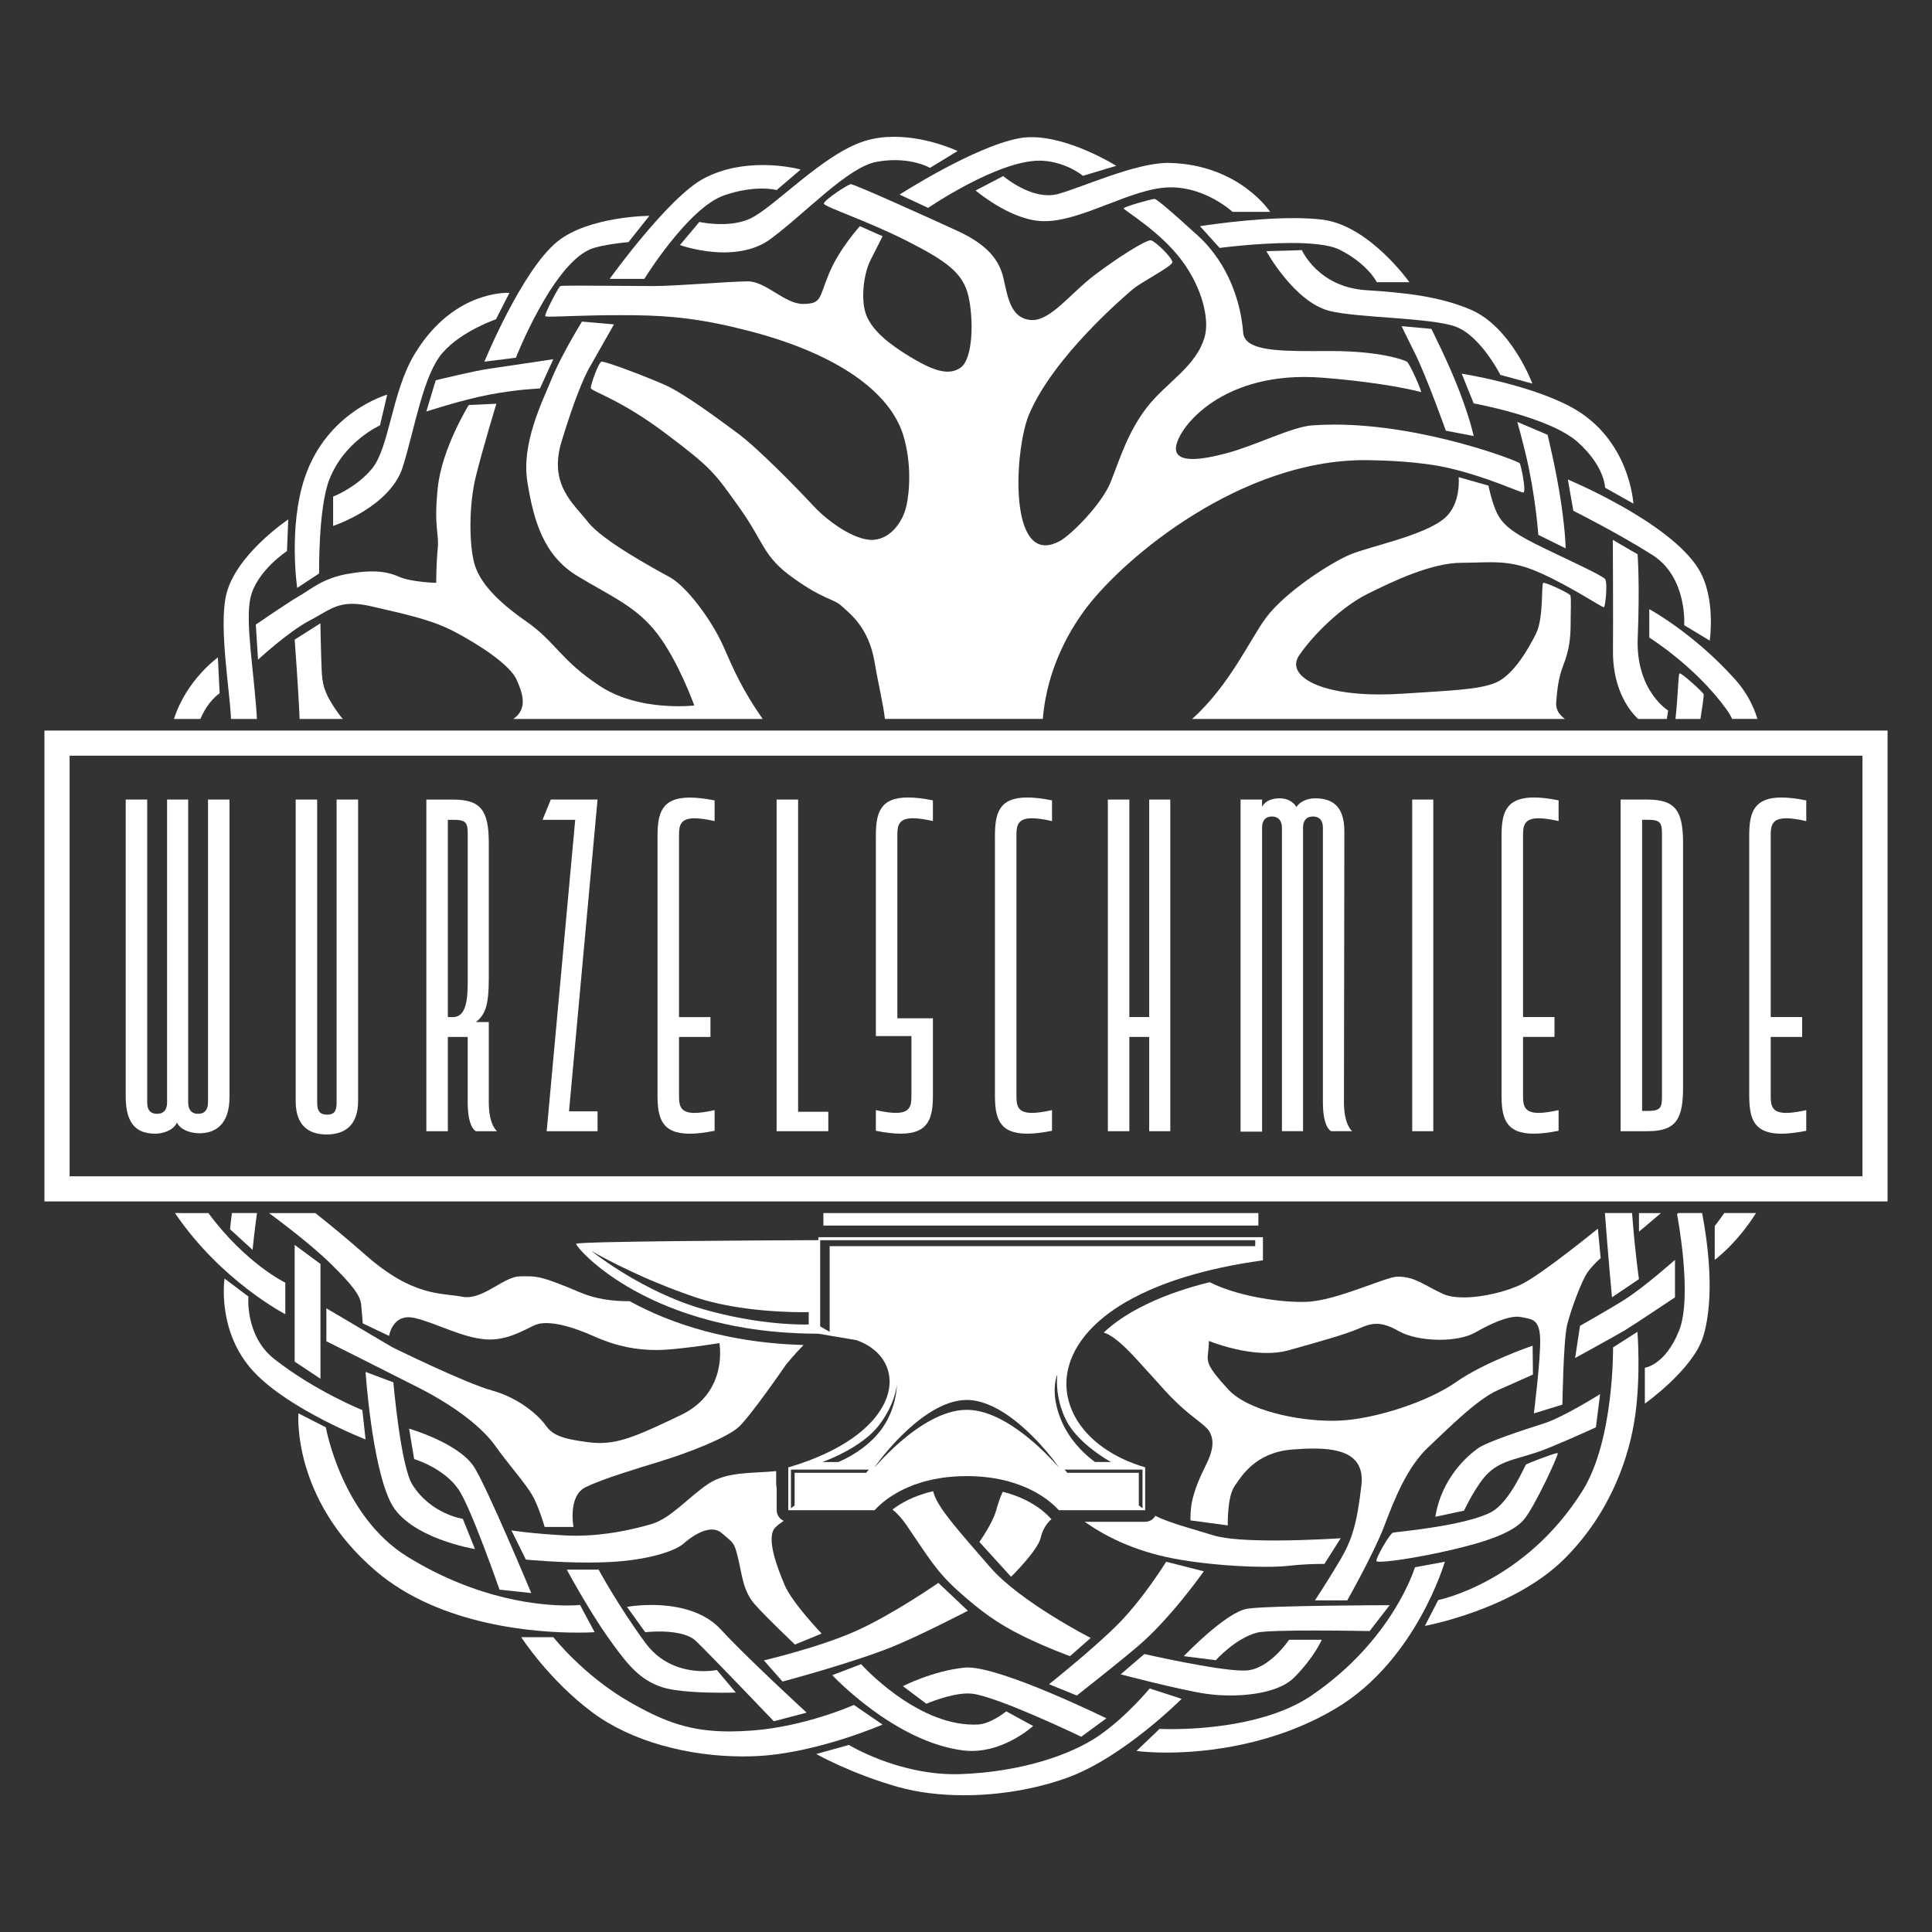 <?xml version="1.0" encoding="utf-8"?>
<!-- Generator: Adobe Illustrator 28.0.0, SVG Export Plug-In . SVG Version: 6.00 Build 0)  -->
<svg version="1.1" id="Ebene_1" xmlns="http://www.w3.org/2000/svg" xmlns:xlink="http://www.w3.org/1999/xlink" x="0px" y="0px"
	 viewBox="0 0 1000 1000" style="enable-background:new 0 0 1000 1000;" xml:space="preserve">
<rect x="0" y="0" width="1000" height="1000" fill="#333333" stroke="none"/>
<style type="text/css">
	.st0{fill:none;}
	.st1{fill:#FFFFFF;}
</style>
<g>
	<path class="st0" d="M532.48,744.36c0.03,0.02,0.06,0.05,0.09,0.07c1.06,0.87,2.09,1.75,3.07,2.61c0.72,0.63,1.41,1.26,2.08,1.88
		c2.08,1.92,3.93,3.74,5.48,5.34c0.68,0.7,1.31,1.36,1.87,1.96c1.41,1.5,2.42,2.66,2.97,3.27v0v-0.05
		c-0.41-0.63-1.08-1.59-1.99-2.79c-0.3-0.4-0.63-0.83-0.98-1.28c-0.56-0.72-1.19-1.51-1.87-2.34c-1.36-1.67-2.96-3.53-4.74-5.48
		c-0.42-0.46-0.86-0.93-1.31-1.41c-0.71-0.75-1.44-1.51-2.2-2.27c-0.77-0.78-1.56-1.56-2.38-2.34c-0.38-0.36-0.78-0.73-1.17-1.09
		c-1.24-1.15-2.52-2.29-3.85-3.4c-0.69-0.58-1.39-1.14-2.1-1.69c-1.09-0.85-2.2-1.68-3.32-2.48c-6.84-4.79-14.36-8.28-21.74-8.28
		c-5.96,0-12,2.28-17.71,5.67c-1.37,0.81-2.71,1.68-4.03,2.61c-0.28,0.19-0.55,0.4-0.82,0.59c-1.4,1.01-2.78,2.08-4.11,3.17
		c-0.16,0.14-0.33,0.27-0.49,0.4c-2.33,1.94-4.54,3.98-6.58,6.01c-1.54,1.52-2.98,3.03-4.32,4.5c-1.78,1.95-3.38,3.82-4.74,5.48
		c-0.68,0.83-1.31,1.62-1.87,2.34c-1.41,1.81-2.42,3.24-2.97,4.07v0.05c2.02-2.28,10.43-11.84,21.3-19.52
		c1.27-0.89,2.56-1.76,3.89-2.59c1.31-0.82,2.64-1.6,4-2.32c5.93-3.17,12.24-5.34,18.46-5.34c9.21,0,18.64,4.75,26.68,10.49
		C528.95,741.56,530.76,742.96,532.48,744.36z"/>
	<polygon class="st0" points="560.25,760.68 555.55,760.68 551.04,760.68 552.43,762.31 552.43,762.31 556.54,762.31 561.29,762.31 
		566.1,762.31 589.45,762.31 589.45,777.44 589.45,779.21 591.36,780.66 591.36,780.11 591.36,760.68 564.97,760.68 	"/>
	<path class="st0" d="M550.72,732.73c-0.51-1.18-0.93-2.34-1.31-3.48c-0.36-1.06-0.68-2.12-0.94-3.13c-0.23-0.89-0.41-1.76-0.58-2.6
		c-0.03-0.15-0.06-0.3-0.09-0.44c0,0,0,0,0,0c-0.36-1.95-0.55-3.74-0.65-5.31c-0.01-0.09-0.01-0.16-0.01-0.25
		c-0.04-0.68-0.06-1.33-0.07-1.92c0,0,0,0,0-0.01c-0.03-2.63,0.21-4.22,0.21-4.22v0c0,0-0.84,1.77-1.22,5.04
		c-0.11,0.94-0.18,1.99-0.18,3.17c0,0.59,0.01,1.2,0.05,1.85c0.07,1.29,0.22,2.69,0.49,4.2c0.13,0.76,0.29,1.54,0.49,2.35
		c0.52,2.18,1.3,4.57,2.36,7.11c0.12,0.28,0.21,0.56,0.34,0.84c1.19,2.73,2.63,5.2,4.16,7.43c0.32,0.47,0.64,0.93,0.96,1.38
		c1.41,1.93,2.87,3.64,4.27,5.12c0.13,0.14,0.25,0.26,0.38,0.39c0.33,0.35,0.67,0.7,0.99,1.02c0.9,0.89,1.75,1.67,2.52,2.35
		c0.77,0.68,1.46,1.25,2.05,1.71c0.58,0.46,1.05,0.81,1.37,1.04c0.32,0.23,0.5,0.35,0.5,0.35h8.25c0,0-9.67-5.18-17.14-13.17
		c-1.63-1.74-3.15-3.62-4.44-5.61c-0.62-0.95-1.19-1.92-1.69-2.92C551.41,734.26,551.05,733.49,550.72,732.73z"/>
	<polygon class="st0" points="649.71,641.9 564.83,641.9 560.48,641.9 556.19,641.9 437.52,641.9 433.17,641.9 428.82,641.9 
		424.52,641.9 424.52,641.9 424.52,642.85 424.52,643.46 424.52,643.95 424.52,645.09 424.52,652.6 424.52,660.7 424.52,666.63 
		424.52,672.24 424.52,686.55 426.12,687.44 426.46,687.64 429.42,689.3 429.42,685.86 429.42,673.21 429.42,660.51 429.42,651.57 
		429.42,645.24 429.42,645 432.02,645 436.37,645 557.21,645 561.53,645 565.92,645 649.71,645 649.71,645 649.71,644.2 
		649.71,641.9 	"/>
	<path class="st0" d="M234.8,424.34h-3v102.1c0.64,0,2.57,0,2.57,0c5.56,0,7.7-5.56,7.7-17.34v-77.91
		C242.08,425.62,240.8,424.34,234.8,424.34z"/>
	<path class="st0" d="M418.48,679.15c-0.12,0-0.35,0.01-0.66,0.01c-0.05,0-0.1,0-0.15,0c-0.13,0-0.27,0-0.42,0
		c-0.06,0-0.11,0-0.17,0c-0.22,0-0.45,0-0.71,0c-0.03,0-0.07,0-0.1,0c-0.14,0-0.28,0-0.43,0c-0.09,0-0.18,0-0.27,0
		c-0.12,0-0.24,0-0.37,0c-0.21,0-0.43,0-0.66,0c-0.13,0-0.25,0-0.38,0c-0.28,0-0.57-0.01-0.87-0.01c-0.1,0-0.2,0-0.3,0
		c-0.4-0.01-0.82-0.01-1.26-0.02c-0.11,0-0.23-0.01-0.35-0.01c-0.34-0.01-0.68-0.02-1.04-0.02c-0.17,0-0.35-0.01-0.53-0.01
		c-0.32-0.01-0.65-0.02-0.98-0.03c-0.19-0.01-0.38-0.01-0.57-0.02c-0.36-0.01-0.73-0.03-1.1-0.04c-0.18-0.01-0.36-0.01-0.54-0.02
		c-0.47-0.02-0.96-0.04-1.45-0.07c-0.09,0-0.18-0.01-0.27-0.01c-0.58-0.03-1.17-0.06-1.78-0.09c-0.18-0.01-0.37-0.02-0.56-0.03
		c-0.44-0.03-0.88-0.05-1.33-0.08c-0.23-0.01-0.45-0.03-0.68-0.05c-0.05,0-0.1-0.01-0.14-0.01c-0.38-0.03-0.77-0.05-1.17-0.08
		c-0.23-0.02-0.46-0.03-0.7-0.05c-0.47-0.04-0.96-0.07-1.44-0.11c-0.21-0.02-0.41-0.03-0.62-0.05c-0.69-0.06-1.38-0.12-2.09-0.19
		c-0.08-0.01-0.16-0.02-0.24-0.02c-0.17-0.02-0.34-0.03-0.5-0.05c-0.46-0.05-0.93-0.09-1.4-0.14c-0.24-0.02-0.48-0.05-0.72-0.08
		c-0.49-0.05-0.99-0.11-1.48-0.16c-0.27-0.03-0.55-0.06-0.82-0.1c-0.45-0.05-0.89-0.11-1.34-0.16c-0.04-0.01-0.08-0.01-0.13-0.02
		c-0.27-0.03-0.54-0.07-0.81-0.1c-0.56-0.07-1.12-0.15-1.69-0.23c-0.2-0.03-0.4-0.05-0.6-0.08c-0.76-0.11-1.53-0.22-2.31-0.34
		c-0.16-0.03-0.33-0.05-0.49-0.08c-0.61-0.1-1.22-0.19-1.83-0.3c-0.27-0.04-0.53-0.09-0.8-0.14c-0.52-0.09-1.04-0.18-1.56-0.28
		c-0.29-0.05-0.58-0.11-0.87-0.16c-0.52-0.1-1.05-0.2-1.57-0.3c-0.27-0.05-0.54-0.11-0.8-0.16c-0.65-0.13-1.3-0.27-1.94-0.41
		c-0.14-0.03-0.28-0.06-0.42-0.09c-0.78-0.17-1.56-0.35-2.34-0.54c-0.22-0.05-0.44-0.11-0.66-0.16c-0.56-0.14-1.13-0.28-1.69-0.42
		c-0.28-0.07-0.55-0.15-0.83-0.22c-0.51-0.14-1.02-0.27-1.53-0.42c-0.28-0.08-0.56-0.16-0.84-0.24c-0.53-0.15-1.05-0.31-1.58-0.47
		c-0.24-0.07-0.49-0.15-0.73-0.22c-0.76-0.24-1.52-0.48-2.26-0.73c-1.75-0.59-3.47-1.2-5.17-1.81c-2.94-1.05-5.81-2.13-8.56-3.21
		c-3.48-1.37-6.81-2.74-9.95-4.1c-0.78-0.34-1.56-0.68-2.32-1.01c-1.52-0.67-2.99-1.33-4.41-1.98c-0.71-0.33-1.41-0.65-2.09-0.97
		c-2.73-1.27-5.25-2.49-7.52-3.62c-1.6-0.79-3.07-1.54-4.41-2.24c-0.09-0.05-0.17-0.09-0.26-0.13c-2.12-1.1-3.91-2.06-5.3-2.82
		c0,0,0,0,0,0c-2.32-1.27-3.58-2.02-3.58-2.02l0,0c0,0,1.66,1.34,4.66,3.5c1.5,1.08,3.33,2.36,5.46,3.77
		c0.53,0.35,1.08,0.72,1.65,1.09c1.7,1.11,3.56,2.29,5.57,3.51c1.34,0.81,2.73,1.64,4.19,2.48c2.91,1.68,6.05,3.39,9.39,5.07
		c3.02,1.53,6.21,3.03,9.52,4.46c5.8,2.51,11.99,4.79,18.39,6.57c1.42,0.39,2.81,0.76,4.18,1.12c0.28,0.07,0.57,0.15,0.85,0.22
		c1.33,0.34,2.64,0.66,3.92,0.96c0.23,0.05,0.46,0.11,0.69,0.16c1.2,0.28,2.39,0.54,3.55,0.79c0.16,0.03,0.33,0.07,0.49,0.11
		c0.98,0.21,1.94,0.4,2.89,0.59c0.27,0.05,0.53,0.1,0.8,0.15c0.26,0.05,0.52,0.1,0.77,0.15c1.2,0.23,2.38,0.44,3.54,0.64
		c0.06,0.01,0.11,0.02,0.17,0.03c0.06,0.01,0.12,0.02,0.18,0.03c1.09,0.19,2.15,0.36,3.19,0.52c0.2,0.03,0.41,0.06,0.61,0.09
		c0.47,0.07,0.94,0.14,1.41,0.21c0.6,0.09,1.19,0.17,1.77,0.25c0.21,0.03,0.41,0.06,0.62,0.08c1.01,0.13,1.99,0.26,2.95,0.37
		c0.05,0.01,0.09,0.01,0.14,0.02c0.99,0.12,1.94,0.22,2.88,0.31c0.19,0.02,0.39,0.04,0.58,0.06c0.89,0.09,1.76,0.17,2.6,0.24
		c0.13,0.01,0.26,0.02,0.39,0.03c0.77,0.06,1.52,0.12,2.24,0.17c0.11,0.01,0.23,0.02,0.34,0.02c0.77,0.05,1.5,0.1,2.2,0.14
		c0.14,0.01,0.28,0.02,0.42,0.02c0.69,0.04,1.35,0.07,1.97,0.09c0.04,0,0.07,0,0.11,0c0.6,0.02,1.16,0.04,1.68,0.06
		c0.11,0,0.21,0.01,0.32,0.01c0.52,0.01,1,0.02,1.45,0.03c0.09,0,0.17,0,0.26,0c0.41,0,0.8,0.01,1.15,0.01c0.03,0,0.06,0,0.09,0
		c0.34,0,0.64,0,0.91-0.01c0.07,0,0.12,0,0.18,0c0.24,0,0.46-0.01,0.63-0.01c0,0,0,0,0,0c0.19,0,0.32-0.01,0.42-0.01
		c0.04,0,0.05,0,0.08,0c0.06,0,0.1,0,0.11,0l0,0v-6.39c0,0-0.03,0-0.06,0C418.52,679.15,418.5,679.15,418.48,679.15z"/>
	<path class="st0" d="M435.02,756.28c1.16-0.51,3.15-1.46,5.55-2.85c1.65-0.96,3.48-2.12,5.38-3.51c0.21-0.15,0.41-0.32,0.62-0.48
		c2.38-1.79,4.81-3.9,7.04-6.38c1.15-1.28,2.25-2.64,3.25-4.1c0.97-1.42,1.81-2.84,2.55-4.25c1.75-3.35,2.86-6.59,3.57-9.38
		c0.29-1.13,0.51-2.19,0.67-3.15c0.08-0.48,0.16-0.93,0.22-1.36c0.18-1.28,0.27-2.32,0.3-3.04c0.01-0.26,0.02-0.46,0.03-0.63
		c0.01-0.3,0.01-0.48,0.01-0.48v0c0,0-0.35,4.84-3.42,11.49c-0.31,0.67-0.66,1.37-1.03,2.08c-1.27,2.42-2.89,5.02-4.97,7.68
		c-0.04,0.05-0.07,0.09-0.11,0.14c-1.46,1.86-3.18,3.59-5.03,5.2c-0.18,0.16-0.37,0.31-0.56,0.47c-3.19,2.68-6.74,4.98-10.09,6.87
		c-1.58,0.89-3.11,1.68-4.54,2.38c-1.07,0.53-2.09,1-3.02,1.42c-0.62,0.28-1.21,0.53-1.75,0.76c-2.44,1.03-3.99,1.57-3.99,1.57h8.25
		C433.94,756.73,434.33,756.58,435.02,756.28z"/>
	<polygon class="st0" points="411.3,762.31 434.67,762.31 440.72,762.31 446.51,762.31 448.33,762.31 449.71,760.68 448.12,760.68 
		442.6,760.68 436.74,760.68 409.39,760.68 409.39,774.42 409.39,776.04 409.39,778.06 409.39,780.66 411.3,779.21 411.3,777.66 
		411.3,776.07 411.3,773.99 	"/>
	<path class="st0" d="M852.96,424.34h-3v1.4v30.43v28.38v27.29v32.31v30.88h3c2.55,0,4.24-0.24,5.35-0.93
		c1.5-0.94,1.93-2.72,1.93-5.92v-5.59v-41.89v-10.02v-9.21v-29.37v-35v-5.9C860.23,425.62,858.95,424.34,852.96,424.34z"/>
	<path class="st0" d="M899.7,391.16h-13.37h-3.92h-5.19h-14.4h-22.9h-82.98h-74.7h-31.08h-9.38h-9.13H588.9h-48.92h-82.33h-46.85
		h-47.53h-8.66h-8.81H153.86h-22.45h-15.85H99.91H87.57H36.03v217.68h43.66h16.02h22.31h0.44h4.32h13.44h23.55h11.89h230.27h6.65
		h6.59h164.47h6.57h6.59h236.63h14.1h17.65h19.3h23.17h14.68h45.63V391.16h-51.54H899.7z M118.79,440.99v23.4v11.75v9.81v22.67
		v28.65v12.07v3.62v14.77c0,7.45-1.96,12.17-4.92,15.03c-2.91,2.81-6.78,3.81-10.7,3.81c-0.48,0-1.01-0.02-1.56-0.07
		c-3.6-0.32-8.33-1.78-10-5.49c-0.95,2.11-2.83,3.54-4.91,4.45c-2.14,0.94-4.48,1.33-6.22,1.33c-2.69,0-5.25-0.36-7.49-1.38
		c-4.68-2.13-7.93-7.16-7.93-17.89V413.85H76.2v33.33v30.31v42.34v50.92c0,3.85,1.71,5.78,5.14,5.78c1.51,0,2.73-0.44,3.61-1.3
		c0.98-0.96,1.53-2.44,1.53-4.48v-36.43v-24.17v-7.99v-32.03v-16.69V423.8v-9.96h5.08h5.84v17.36v39.5v13.6v11.79v23v51.43
		c0,1.53,0.27,2.78,0.81,3.75c0.82,1.46,2.26,2.25,4.32,2.25c3.42,0,5.14-2.14,5.14-5.99v-39.85v-9.12v-9.2v-31.81v-24.1v-7.36
		v-25.26v-9.97h2.12h6.73h2.28V440.99z M185.36,433.06v136.83c0,12.52-6.72,16.46-13.61,17.2c-0.89,0.09-1.77,0.14-2.65,0.14
		c-3.81,0-7.49-0.76-10.36-2.89c-3.42-2.53-5.69-7-5.69-14.44v-14.26v-34.47v-47.37v-24.4v-27.71v-7.82h6.97h4.16v18.5v26v85.32
		v27.08c0,4.71,1.71,6.21,5.14,6.21c0.64,0,1.22-0.05,1.74-0.18c2.08-0.49,3.18-2.09,3.18-6.03V446.26v-28.58v-3.83h1.97h9.16
		V433.06z M246.36,585.51c0,0-4.28-1.5-4.28-14.98v-33.82h-4.49h-5.78v48.8h-11.13V413.85h13.7c14.34,0,18.62,5.35,18.62,22.47v70.2
		c0,13.48-1.71,18.62-6.64,22.47H253v41.52c0,11.99,4.28,14.98,4.28,14.98H246.36z M309.29,575.23v10.27h-26.33l14.77-161.17h-16.91
		l4.28-10.49h24.19l-14.77,161.39H309.29z M369.87,414.78V422v2.98c-4.4-0.98-7.77-1.44-10.34-1.44c-6.93,0-8.07,3.29-8.07,8.29
		v94.6h16.27v10.27h-16.27v31.04c0,5,1.14,8.29,8.07,8.29c2.57,0,5.94-0.45,10.34-1.44v10.7c-5.11,1.02-9.35,1.5-12.86,1.5
		c-14.85,0-16.68-8.52-16.68-20.12V432.9c0-11.6,1.86-20.09,16.71-20.09c2.02,0,4.28,0.16,6.81,0.48c1.56,0.2,3.19,0.45,4.95,0.78
		c0.35,0.07,0.7,0.13,1.07,0.2V414.78z M428.73,585.51H417.4h-6.54h-6.58h-2.3v-91.88v-21.92v-17.67v-21.03v-19.16h11.13v19.16
		v51.33v91.11h4.82h10.81V585.51z M482.88,424.98c-4.4-0.98-7.76-1.44-10.33-1.44c-6.93,0-8.07,3.29-8.07,8.29v1.18v94.07h18.41
		v39.6c0,11.6-1.82,20.12-16.68,20.12c-3.51,0-7.75-0.48-12.86-1.5v-10.7c4.4,0.98,7.77,1.44,10.34,1.44c6.93,0,8.07-3.29,8.07-8.29
		v-31.46h-18.41V433.01v-0.11c0-11.6,1.82-20.12,16.68-20.12c3.51,0,7.75,0.48,12.86,1.5V424.98z M544.52,424.98
		c-4.4-0.98-7.77-1.44-10.34-1.44c-6.93,0-8.07,3.29-8.07,8.29v1.18v134.73c0,5,1.14,8.29,8.07,8.29c2.57,0,5.94-0.45,10.34-1.44
		v10.7c-5.11,1.02-9.35,1.5-12.86,1.5c-14.85,0-16.68-8.52-16.68-20.12V433.01v-0.11c0-11.6,1.82-20.12,16.68-20.12
		c3.51,0,7.75,0.48,12.86,1.5V424.98z M605.74,425.29v7.72v5.69v16.47v130.34h-10.92v-48.8h-2.99h-6.47h-0.81v48.8h-6.05h-5.08
		v-152.5v-19.16h11.13v19.16v50.18v43.24h1.4h6.48h2.4v-24.06V468.3v-21.46v-13.82v-19.16h10.92V425.29z M689,585.51
		c0,0-4.28-1.5-4.28-14.98V428.4c0-3.64-1.71-5.78-5.14-5.78c-3.42,0-5.14,2.14-5.14,5.78v157.1h-10.92V428.4
		c0-3.64-1.93-5.78-5.14-5.78c-3.42,0-5.14,2.14-5.14,5.78v157.32h-11.13V413.85h11.13v3.85c0.21-0.64,2.14-4.49,9.2-4.49
		c3.42,0,6.85,1.5,8.56,4.49c1.92-3,5.99-4.49,9.63-4.49c7.92,0,15.2,3,15.2,17.12l-0.21,140.2c0,11.99,4.28,14.98,4.28,14.98H689z
		 M741.87,585.51h-10.92V413.85h10.92V585.51z M806.72,424.98c-1.72-0.39-3.28-0.69-4.7-0.91c-2.21-0.35-4.07-0.52-5.63-0.52
		c-6.93,0-8.07,3.29-8.07,8.29v94.6h16.27v10.27h-16.27v31.04c0,5,1.14,8.29,8.07,8.29c2.57,0,5.94-0.45,10.33-1.44v10.7
		c-5.11,1.02-9.35,1.5-12.86,1.5c-14.85,0-16.68-8.52-16.68-20.12V432.9c0-10.54,1.51-18.54,12.93-19.91
		c1.15-0.14,2.39-0.21,3.74-0.21c3.51,0,7.75,0.48,12.86,1.5V424.98z M871.15,451.17v24.28v7.73v7.31v31.73v21.09v19.72
		c0,14.37-3.02,20.45-12.47,22.03c-1.81,0.3-3.85,0.44-6.15,0.44h-9.74h-3.96v-50.29v-67.75v-26.78v-26.84h0.01h13.69
		c14.34,0,18.62,5.35,18.62,22.47V451.17z M934.93,414.28v10.7c-4.4-0.98-7.76-1.44-10.33-1.44c-5.51,0-7.35,2.08-7.88,5.44
		c-0.14,0.87-0.19,1.82-0.19,2.84v56.21v8.46v29.93h10.15h6.12v10.27h-4.72h-11.55v31.04c0,5,1.14,8.29,8.07,8.29
		c0.55,0,1.14-0.03,1.76-0.07c2.3-0.15,5.11-0.59,8.57-1.37v10.7c-4.05,0.81-7.54,1.27-10.57,1.43c-0.79,0.04-1.56,0.07-2.29,0.07
		c-4.41,0-7.67-0.76-10.07-2.12c-5.69-3.22-6.6-9.85-6.6-18v-49.23v-2.49v-9.14v-29.73v-41.41v-1.78c0-6.18,0.52-11.48,3.25-15.09
		c2.39-3.17,6.49-5.03,13.43-5.03C925.58,412.78,929.82,413.25,934.93,414.28z"/>
	<path class="st1" d="M655.04,810.98c4.88,0,8.95-0.18,11.79-0.51c7.57-0.88,14.65-0.98,17.43-0.98c0.8,0,1.24,0.01,1.24,0.01
		l8.44-13.31c0,0-17.01,1.16-34.31,1.16c-12.36,0-24.87-0.59-31.44-2.62c-10.59-3.28-22.35-6.26-30.21-10.13
		c-1.03,1.84-2.99,3.08-5.25,3.08h-6.68h-5.29h-5.55h-13.74c12.7,8.98,28.85,16.22,49.83,19.71
		C626.49,809.91,643.16,810.98,655.04,810.98z"/>
	<path class="st1" d="M538.74,795.69c0.65-3.02,2.51-6.85,5.48-9.4c-0.25-0.2-0.48-0.42-0.7-0.66c-0.35-0.39-0.93-1.02-1.75-1.79
		c-0.92-0.86-1.93-1.72-3.01-2.55c-0.27-0.21-0.56-0.42-0.85-0.63c-1.45-1.05-3.03-2.06-4.72-3c-0.68-0.38-1.26-0.69-1.81-0.97
		c-0.42-0.21-0.86-0.43-1.31-0.64l-0.17-0.08c-1.06-0.5-2.21-0.99-3.41-1.46c-1.98-0.77-4.02-1.45-6.07-2
		c-0.47-0.13-0.95-0.25-1.43-0.37c-1.76,3.97-2.29,5.94-3.46,9.91c-1.95,6.66-8.61,16.07-8.61,16.07l16.4,18.02
		C523.32,816.15,537.28,802.51,538.74,795.69z"/>
	<path class="st1" d="M482.97,771.86c-0.89,0.2-1.77,0.42-2.63,0.65l-0.07,0.02l-0.25,0.07c-0.5,0.14-1,0.28-1.48,0.43
		c-0.92,0.28-1.87,0.6-2.9,0.97l-0.29,0.1l-0.17,0.06c-3.36,1.25-6.52,2.77-9.39,4.53c-0.69,0.43-1.38,0.87-2.04,1.32
		c-0.62,0.43-1.23,0.87-1.81,1.33c2.38,1.88,4.71,4.38,6.99,7.69c11.53,16.72,15.26,23.86,26.78,34.26
		c11.53,10.39,20.62,17.05,33.45,23.38c12.82,6.33,24.67,10.55,24.67,10.55l10.72-9.42c0,0-36.36-18.51-52.12-36.69
		c-15.75-18.18-26.3-29.87-28.89-37.5C483.34,773.03,483.15,772.45,482.97,771.86z"/>
	<path class="st1" d="M315.19,808.52c20.13-0.97,34.25-5.68,38.64-9.58c3.24-2.88,9.31-7.26,14.62-7.26c1.88,0,3.66,0.55,5.19,1.9
		c5.84,5.19,6.33,4.22,8.44,13.15c2.11,8.93,2.6,16.88,8.61,23.7c6.01,6.82,20.78,20.78,20.78,20.78l13.8-5.68
		c0,0-15.26-15.91-19.16-25.16c-3.9-9.25-9.9-24.84-4.71-29.87c1.1-1.06,2.55-2.19,4.25-3.32c-2.14-0.92-3.64-3.05-3.64-5.52v-3.33
		v-3.64v-4.62c-0.05-0.18-0.09-0.35-0.12-0.53c-0.09-0.48-0.15-0.97-0.15-1.48v-2.56v-4.06c-11.67,1.24-25.42,0.02-35.24,6.66
		c-10.56,7.14-19.32,17.86-29.39,20.78c-8.99,2.61-23.29,6-38.97,6c-1.87,0-3.77-0.05-5.67-0.15c-17.86-0.97-27.76-2.6-27.76-2.6
		l7.47,15.1c0,0,15.53,1.54,32.26,1.54C308.01,808.76,311.64,808.69,315.19,808.52z"/>
	<path class="st1" d="M139.26,627.88c5.41,4,21.53,16.11,31.28,25.6c11.85,11.53,15.91,17.04,16.4,21.75
		c0.49,4.71,0.81,9.74,0.81,9.74l13.64,6.49c0,0,1.44-9.67,10.05-9.67c0.99,0,2.07,0.13,3.26,0.41
		c11.53,2.76,24.19,10.07,36.53,11.04c0.77,0.06,1.52,0.09,2.27,0.09c11.26,0,20.11-6.51,24.52-7.88c1.27-0.39,2.85-0.63,4.8-0.63
		c5.26,0,13.18,1.75,24.91,6.97c12.03,5.34,22.33,6.96,31.72,6.96c3.16,0,6.21-0.18,9.2-0.47c11.85-1.14,23.7-3.09,23.7-3.09
		s4.87,25.33-19.81,37.18c-21,10.08-31.07,14.53-42.1,14.53c-1.93,0-3.89-0.14-5.95-0.4c-13.8-1.79-18.51-3.74-22.08-8.77
		c-3.57-5.03-13.64-14.12-27.76-18.02c-14.12-3.9-51.63-22.4-51.63-22.4l-34.09-20.13v17.05c0,0,28.57,14.29,47.73,24.03
		c19.15,9.74,33.12,20.78,39.77,30.2c6.66,9.42,15.42,19.16,18.99,25.33c3.57,6.17,6.49,16.56,6.49,16.56h14.93
		c0,0-3.08-16.07,6.33-20.62c9.41-4.54,25.49-9.25,39.61-13.64c14.12-4.38,33.28-11.85,39.45-17.37
		c6.17-5.52,24.68-32.47,24.68-32.47s4.03-4.99,9-10.06c-10.4-0.31-20.58-1.25-30.33-2.82c-2-0.32-3.93-0.68-5.56-0.98
		c-0.2-0.04-0.4-0.07-0.61-0.11c-0.33-0.06-0.66-0.11-0.98-0.18c-1.03-0.2-2.01-0.42-2.97-0.63l-0.93-0.2
		c-3.41-0.74-6.33-1.43-8.91-2.11c-7.71-2.04-15.23-4.54-22.34-7.42c-6.04-2.45-11.88-5.23-17.37-8.25c-0.24,0-0.48,0.01-0.72,0.01
		c-8.31,0-16.88-1.16-24.62-4.43c-18.64-7.87-22.02-8.46-27.9-8.46c-1.03,0-2.15,0.02-3.43,0.02c-7.95,0-17.82,10.79-27.6,10.79
		c-0.81,0-1.63-0.07-2.44-0.24c-10.55-2.11-25.17,0.32-50.17-21.75c-9.08-8.02-18.05-15.39-25.8-21.54H139.26z"/>
	<path class="st1" d="M788.26,664.36c-7.6,3.92-20.43,7.18-30.67,7.18c-4.19,0-7.95-0.55-10.73-1.82
		c-9.49-4.34-14.36-8.93-23.3-8.93c-0.09,0-0.17,0-0.26,0c-6.07,0.06-31.55,12.5-47.07,13.04c-0.83,0.03-1.69,0.04-2.58,0.04
		c-13.81,0-34.01-3.46-47.17-10.04c-0.12-0.06-0.22-0.11-0.34-0.17c-5.65,1.4-11.01,2.95-16.04,4.66c-2.69,0.91-5.33,1.88-7.84,2.88
		c-3.1,1.23-6.07,2.54-9.09,4.01c-1.44,0.7-2.71,1.34-3.91,1.98c-1.35,0.72-2.49,1.35-3.51,1.94c-0.05,0.03-0.1,0.06-0.15,0.09
		c-1.87,1.09-3.66,2.22-5.32,3.35c-3.31,2.25-6.31,4.63-8.92,7.08c-0.02,0.02-0.04,0.04-0.06,0.06c3.84,1.21,8.97,5.06,16.95,13.79
		c17.37,19,14.93,16.88,21.75,23.38c6.81,6.5,14.12,10.88,15.91,13.96c1.78,3.08,3.08,7.63-1.3,16.56
		c-4.38,8.93-5.68,12.5-7.14,17.7c-1.46,5.19-1.3,11.85-1.3,11.85l19.32,2.6c0,0-0.33-14.61,3.41-20.13
		c3.73-5.52,11.04-17.69,30.03-19.16c3.71-0.29,7.42-0.49,10.97-0.49c14.64,0,26.58,3.48,24.75,19.16
		c-2.27,19.48-4.71,27.92-11.04,38.64c-6.33,10.71-12.99,20.78-12.99,20.78h16.72c0,0,13.96-24.68,19.16-38.48
		c5.19-13.8,11.85-30.52,22.73-40.75c10.88-10.23,25.33-24.84,36.04-29.55c10.71-4.71,18.18-8.11,18.18-8.11l-0.16-14.94
		c0,0-24.84,8.45-39.61,18.83c-14.77,10.39-42.21,19.16-60.4,19.97c-1.22,0.05-2.49,0.08-3.8,0.08c-18.14,0-43.69-5.26-53.83-16.32
		c-10.88-11.85-10.88-14.12-10.39-18.51c0.48-4.38,0.48-6.49,0.48-6.49s15.07,6.23,30.07,6.23c3.75,0,7.49-0.39,11-1.36
		c17.53-4.87,30.03-8.44,36.69-11.36c3.23-1.42,5.96-2.38,9-2.38c3.22,0,6.77,1.08,11.62,3.84c5.02,2.86,13.14,4.42,21.1,4.42
		c6.96,0,13.8-1.2,18.35-3.77c8.52-4.83,16.3-8.17,21.7-8.17c0.77,0,1.5,0.07,2.17,0.21c5.36,1.14,9.42,0.81,9.74,11.2
		c0.32,10.39-3.25,38.64-3.25,38.64l14.77-4.55c0,0,0.49-33.28,2.44-41.24c1.95-7.95,7.63-23.21,10.71-27.43
		c3.09-4.22,6.66-7.14,6.66-7.14l-1.46-15.26C827.06,635.95,798.98,658.84,788.26,664.36z"/>
	<path class="st1" d="M707.58,307.53c12.99-6.5,33.28-16.24,49.03-16.24c5.61,0,10.33-0.27,14.84-0.27c8.16,0,15.63,0.87,26.39,5.79
		c16.43,7.5,31.11,17.5,32.31,17.5c0.02,0,0.04,0,0.05-0.01c0.72-0.36,2.01-12.55,0.6-14.57c-1.41-2.02-23.05-11.69-36.04-18.18
		c-12.99-6.49-17.37-10.71-19.97-16.07c-2.59-5.36-4.38-14.13-4.38-14.13l-15.42-4.38c0,0,1.47,13.78-7.31,21.27
		c-10.51,8.97-37.91,14.33-48.54,18.67c-10.13,4.13-33.93,19.48-43.83,32.79c-8.32,11.18-18.7,34.84-38.25,52.42h28.82h9.78h10.13
		h144.14c-3.23-2.55-4.7-5.13-4.45-8.42c0.49-6.33,0.97-12.5,3.9-19.97c2.92-7.47,3.57-13.96,3.57-20.62
		c0-6.66,0.41-13.71-0.16-14.94c-0.56-1.19-12.07-6.51-13.83-6.51c-0.05,0-0.09,0-0.13,0.01c-1.21,0.32,0.33,17.86-3.73,26.14
		c-4.06,8.28-11.69,21.27-20.46,25.33c-8.77,4.06-27,4.4-47.73,5.85c-4.45,0.31-8.66,0.46-12.61,0.46
		c-33.33,0-48.47-10.37-41.94-20.1C679.65,328.47,694.59,314.02,707.58,307.53z"/>
	<path class="st1" d="M410.65,299.24c15.91,11.36,21.1,10.72,25,14.45c3.9,3.73,13.96,10.71,17.05,29.06
		c2.16,12.83,4.4,21.14,5.32,29.36h81.74c2.27-27.84,15.48-48.29,23.01-58.1c19.88-25.89,79.49-75.84,143.5-75.84
		c0.82,0,1.63,0.01,2.44,0.02c7.12,0.14,25.99,0.51,41.6,4.16c19.79,4.64,36.46,12.58,38.17,12.58c0.05,0,0.09-0.01,0.11-0.02
		c1.4-0.91-1.28-13.92-1.95-15.1c-0.62-1.09-49.29-20.03-96.04-20.04c-3.78,0-7.54,0.12-11.27,0.39
		c-10.72,0.77-28.88,10.25-44.38,14.41c-7.01,1.88-13.08,3.01-17.63,3.01c-4.9,0-8.01-1.31-8.6-4.43
		c-1.49-7.9,18.66-38.03,66.37-38.03c2.98,0,6.07,0.12,9.28,0.37c32.6,2.53,50.33,7.14,51.14,7.47c0.01,0,0.02,0.01,0.02,0.01
		c0.65,0-5.75-14.75-7.32-15.75c-1.58-1.01-14.3-5.52-39.11-5.52c-0.22,0-0.44,0-0.67,0c-3.33,0.01-6.58,0.03-9.7,0.03
		c-19.72,0-34.6-0.79-35.27-9.61c-1.14-14.94-7.21-35.36-23.49-50.19c-16.46-15-21.33-18.76-22.29-18.96
		c-0.02,0-0.05-0.01-0.09-0.01c-1.56,0-15.87,4.07-15.99,4.88c-0.12,0.83,18.35,11.53,29.71,26.46
		c11.36,14.94,14.57,31.24,12.34,39.61c-4.22,15.87-20.13,24.03-30.19,37.18c-10.07,13.15-14.13,27.44-18.67,38.64
		c-4.55,11.2-20.33,27.15-26.3,30.36c-2.77,1.49-5.22,2.17-7.37,2.17c-18.7,0-15.45-51.05-8.54-67.59
		c12.45-29.8,49.35-61.21,53.74-64.94c4.38-3.73,20.21-11.75,20.46-13.96c0.24-2.21-8.77-10.9-11.04-11.37
		c-0.06-0.01-0.12-0.02-0.19-0.02c-2.79,0-16.68,8.7-29.03,18.04c-12.26,9.27-22.39,23.26-32.15,23.26c-0.32,0-0.64-0.02-0.97-0.05
		c-10.07-0.97-11.69-11.2-13.96-21.43c-2.27-10.23-9.09-17.86-23.86-24.68c-14.72-6.79-53.29-24.19-55.18-24.19
		c-0.01,0-0.01,0-0.02,0c-1.61,0.14-14.1,8.43-13.96,10.07c0.13,1.63,22.57,8.93,43.02,19.32c20.46,10.39,29.06,16.56,31.82,28.57
		c2.76,12.01,2.43,32.47-4.06,37.01c-2.05,1.43-4.28,2.07-6.74,2.07c-5.33,0-11.68-3.04-19.24-7.6
		c-11.04-6.65-19.48-13.47-22.73-21.43c-3.25-7.95-1.4-21.73,1.95-28.41c3.17-6.33,6.4-12.65,6.4-12.65l-11.76-5.21
		c0,0-10.55,11.53-15.91,24.35c-5.35,12.83-3.73,15.75-13.31,15.91c-0.07,0-0.13,0-0.2,0c-9.51,0-19.19-11.69-28.54-11.69
		c-9.42,0-36.69,2.43-49.19,2.43c-8.34,0-26.4-0.23-37.81-0.23c-5.71,0-9.75,0.06-10.08,0.23c-1,0.51-8.42,14.71-7.79,15.59
		c0.13,0.18,1,0.25,2.55,0.25c5.17,0,17.92-0.78,36.33-0.78c2.37,0,4.84,0.01,7.39,0.04c19.32,0.22,35.73,2.01,59.74,8.28
		c45.38,11.85,72.41,31.58,79.23,53.74c4.38,14.24,3.41,29.06,1.62,36.85c-1.79,7.79-7.79,16.56-16.72,17.37
		c-0.36,0.03-0.73,0.05-1.11,0.05c-8.95,0-22.28-9.02-30.22-17.58c-8.28-8.93-28.73-29.87-39.29-37.67
		c-10.56-7.79-27.76-20.62-37.66-25c-9.64-4.26-30.09-12.03-32.63-12.03c-0.07,0-0.13,0.01-0.17,0.02
		c-1.56,0.46-5.63,11.96-5.52,13.64c0.11,1.68,15.1,5.68,38.8,23.54c23.7,17.86,25.16,20.13,38.31,38.64
		C396.04,281.55,394.74,287.88,410.65,299.24z"/>
	<path class="st1" d="M265.7,372.12h67.13h9.46h9.26h43.21c-10.41-14.89-14.93-25.21-20.15-37.16c-6.17-14.12-19.32-31.5-27.92-36.2
		c-8.61-4.71-34.9-18.99-42.37-28.58c-7.47-9.58-20.46-19.32-13.64-41.72c6.82-22.4,11.69-33.28,14.12-37.66
		c2.44-4.38,12.99-22.89,12.99-22.89l-16.56-1.46c0,0-10.55,17.05-15.58,29.38c-5.03,12.34-15.91,33.6-12.66,53.74
		c3.25,20.13,8.45,37.99,25.82,48.54c17.37,10.55,31,15.91,41.88,30.52c10.88,14.61,18.67,36.53,18.67,36.53s-3.21,0.38-8.24,0.38
		c-9.95,0-27.04-1.5-40.62-10.45c-20.46-13.47-22.94-22.89-38.1-33.44c-15.15-10.55-24.08-20.13-26.84-29.87
		c-2.76-9.74-2.92-30.2,0.65-44.81c3.57-14.61,10.72-37.99,10.72-37.99l-14.29,0.65c0,0-13.96,22.4-16.07,43.02
		c-2.11,20.62,0.81,23.21,0,31.33c-0.81,8.12-0.78,17.7-0.78,17.7s-13.02-0.32-19.51-3.25c-3.85-1.73-8.16-2.67-13.63-2.67
		c-3.76,0-8.07,0.44-13.16,1.37c-12.5,2.27-18.67,7.96-24.35,11.2c-5.68,3.25-22.73,14.94-22.73,14.94l1.14,18.18
		c0,0,15.58-14.45,26.78-20.29c8.55-4.46,12.94-8.63,21.96-8.63c2.8,0,6.06,0.4,10.02,1.33c16.72,3.9,30.68,6.66,43.02,13.15
		c12.34,6.49,28.41,16.88,31.99,24.67C270.38,358.4,273.45,366.8,265.7,372.12z"/>
	<path class="st1" d="M165.83,322.62l-13.31,8.45c0,0,1.78,23.86,2.43,37.99c0.05,1.03,0.09,2.05,0.12,3.07h22.38
		c-0.6-0.66-1.18-1.36-1.72-2.09c-8.77-11.85-8.93-17.04-9.25-23.7C166.16,339.67,165.83,322.62,165.83,322.62z"/>
	<path class="st1" d="M869.38,348.57c-0.04,0-0.08,0.01-0.11,0.03c-0.59,0.38-0.76,12.08-2.04,23.52h12.92
		c0.92-5.77,1.86-12.1,1.63-12.81C881.42,358.26,870.84,348.57,869.38,348.57z"/>
	<path class="st1" d="M828.21,721.59c0,0-19.05,11.98-29.01,15.15c-9.96,3.17-29.58,9.52-34.34,12.99
		c-4.76,3.46-18.62,14.86-21.93,35.35l14.86-3.18c0,0,6.58-14.07,12.84-19.77c7.93-7.22,17.02-6.93,31.31-12.84
		c14.29-5.92,24.1-10.53,24.1-10.53L828.21,721.59z"/>
	<path class="st1" d="M788.67,786.67c5.48-6.35,18.25-33.9,17.6-34.49c-0.03-0.03-0.09-0.04-0.19-0.04c-1.84,0-15.4,5.36-16.12,5.81
		c-0.75,0.48-8.34,19.67-18.33,24.82c-14,7.22-49.06,10.1-50.65,10.53c-1.59,0.43-9.1,13.42-8.52,14.72
		c0.1,0.23,0.76,0.33,1.88,0.33c5.31,0,20.96-2.41,36.86-6.11C770.49,797.77,783.18,793.02,788.67,786.67z"/>
	<path class="st1" d="M623.08,813.31l-19.48-4.95c0,0-11.93,19.32-25.08,32.47c-13.15,13.15-35.55,30.92-35.55,30.92l14.37,5.85
		c0,0,18.71-14.61,31.41-25.33C605.98,837.72,623.08,813.31,623.08,813.31z"/>
	<path class="st1" d="M719.27,830.84c0,0-62.59,0.12-73.66,1.83c-11.08,1.7-32.88,24.55-32.88,24.55l16.56,2.11
		c0,0,10.01-11.22,21.19-14.25c3.32-0.9,16.81-1.13,29.99-1.13c14.41,0,28.46,0.28,28.46,0.28L719.27,830.84z"/>
	<path class="st1" d="M636.82,877.57c12.49,0,26.25-2.47,33.03-9.29c10.59-10.65,14.28-19.54,14.28-19.54h-16.91
		c0,0-10.02,15.15-22.17,15.9c-0.47,0.03-0.99,0.04-1.55,0.04c-13.71,0-51.18-8.56-51.18-8.56l-12.27,10.52
		c0,0,30.45,8.01,43.96,10.02C627.84,877.24,632.25,877.57,636.82,877.57z"/>
	<path class="st1" d="M595.07,873.95c0,0-11.85,14.45-26.14,24.35c-14.29,9.9-40.1,18.83-71.6,19.97c-1.06,0.04-2.12,0.06-3.18,0.06
		c-30.08,0-54.78-15.16-54.78-15.16l-16.89,4.71c0,0,18.18,10.23,42.37,17.05c10.03,2.83,21.75,4.29,34.12,4.29
		c17.47,0,36.21-2.91,53.22-8.99c29.06-10.39,59.42-40.91,59.42-40.91L595.07,873.95z"/>
	<path class="st1" d="M498.57,906.02c1.49,0.19,2.96,0.27,4.41,0.27c17.73,0,31.76-12.92,31.76-12.92l-13.91-7.59
		c0,0-7.88,6.5-14.67,6.83c-0.71,0.03-1.41,0.05-2.12,0.05c-30.42,0-58.33-31.29-58.33-31.29l-14.92,5.69
		C430.79,867.07,462.91,901.58,498.57,906.02z"/>
	<path class="st1" d="M572.64,889.4c0,0-53.55-26.32-71.79-26.32c-0.54,0-1.04,0.02-1.52,0.07c-16.56,1.64-31.99,9.61-31.99,9.61
		l12.14,9.1c0,0,12.33-5.33,21.45-5.33c0.85,0,1.67,0.05,2.45,0.15c13.69,1.77,56.27,22.26,56.27,22.26L572.64,889.4z"/>
	<path class="st1" d="M500.97,833.73l-15.28-14.44c0,0-23.57,16.4-42.73,24.94c-19.16,8.54-47.58,15.19-47.58,15.19l9.65,10.95
		c0,0,36.24-9.65,56.84-17.99C476.7,846.36,500.97,833.73,500.97,833.73z"/>
	<path class="st1" d="M417.51,886.46c0,0-31.83-29.24-44.23-42.88c-9.73-10.7-25.23-12.85-36.14-12.85c-7.34,0-12.6,0.98-12.6,0.98
		l9.43,13.12c0,0,3.08-0.37,7.22-0.37c6.17,0,14.7,0.82,18.98,4.89c7.16,6.81,40.35,41.57,40.35,41.57L417.51,886.46z"/>
	<path class="st1" d="M342.48,873.21c7.44,2.54,22.35,2.95,31.23,2.95c4.26,0,7.14-0.09,7.14-0.09l-9.82-11.67
		c0,0-2.72,0.58-6.84,0.58c-7.88,0-20.9-2.12-30-14.45c-13.87-18.8-24.37-38.11-24.37-38.11h-16.46c0,0,11.15,20.74,21.65,35.52
		C325.49,862.71,331.46,869.45,342.48,873.21z"/>
	<path class="st1" d="M441.96,882.47c0,0-24.87,11.14-52.49,13.24c-4.24,0.32-8.18,0.48-11.88,0.48c-20.39,0-33.65-4.93-51.59-15.18
		c-23.89-13.64-39.57-33.59-39.57-33.59H269.8c0,0,14.2,22.07,36.82,38.92c19.97,14.88,49.25,22.78,77.88,22.78
		c2.41,0,4.82-0.06,7.22-0.17c30.85-1.46,65.09-16.31,65.09-16.31L441.96,882.47z"/>
	<path class="st1" d="M307.77,844.82l-7.54-14.1c0,0-2.39,0.27-6.71,0.27c-13.56,0-46.1-2.71-82.61-25.21
		c-34.16-21.04-42.25-66.99-42.25-66.99l-14.18-7.24c0,0-3.72,44.26,40.07,81.62c33.7,28.76,84.09,31.87,104.33,31.87
		C304.48,845.06,307.77,844.82,307.77,844.82z"/>
	<path class="st1" d="M274.97,824.56c0,0-23.64-56.72-29.97-65.84c-8.39-12.08-33.25-19.25-33.25-19.25l2.62,15.75
		c0,0,15.37,4.49,23.07,15.87c6.42,9.49,21.11,51.72,21.11,51.72L274.97,824.56z"/>
	<path class="st1" d="M213.49,768.54c-6.13-9.65-9.89-53.04-9.89-53.04l-14.38-5.39c0,0,3.23,48.5,13.12,67.78
		c9.41,18.34,43.51,23.91,43.51,23.91l-6.29-15.64C239.56,786.16,223.2,783.82,213.49,768.54z"/>
	<path class="st1" d="M187.55,729.86c0,0-24.32-9.73-45.59-26.44c-15.25-11.99-13.37-32.32-13.37-32.32l-12.36-9.32
		c0,0-4.26,27.56,15.2,48.33c18.34,19.58,57.79,34.95,57.79,34.95L187.55,729.86z"/>
	<polygon class="st1" points="165.87,713.65 165.87,654.21 152.52,644.35 152.52,704.78 	"/>
	<path class="st1" d="M147.66,663.89c0,0-20.25-9.66-39.81-36.01H90.57c23.94,35.3,57.1,52.34,57.1,52.34V663.89z"/>
	<path class="st1" d="M133.01,627.88h-12.98c-0.64,5.1-0.97,8.37-0.97,8.37l11.68,10.68C130.74,646.93,131.56,638.3,133.01,627.88z"
		/>
	<path class="st1" d="M113.68,358.84l-0.9-18.56c0,0-16.31,11.62-22.72,31.84h13.66C107.8,362.53,113.68,358.84,113.68,358.84z"/>
	<path class="st1" d="M119.57,372.12h13.42c-1.37-23.94-6.27-50.35-3.3-62.92c3.25-13.79,18.85-23.96,18.85-23.96l0.66-16.38
		c0,0-27.76,18.51-32.26,39.61c-3.56,16.73,1.93,48.34,2.63,63.51C119.57,372.02,119.57,372.07,119.57,372.12z"/>
	<path class="st1" d="M165.18,296.81c0,0-0.49-33.5,5.2-48.38c7.63-19.97,26.3-28.25,26.3-28.25l3.73-15.91
		c0,0-31.19,8.64-42.71,43.08c-8.51,25.43-3.88,56.95-3.88,56.95L165.18,296.81z"/>
	<path class="st1" d="M172.42,257.03v15.21c0,0,29.65-9.8,36.09-30.68c6.45-20.88,10.58-47.52,20.61-59.02
		c9.83-11.26,27.6-17.29,27.6-17.29l6.96-13.66c0,0-0.33-0.02-0.94-0.02c-5.12,0-30.05,1.61-48.21,31.82
		c-11.81,19.66-12.96,48.26-21.97,59.17C184.37,252.48,172.42,257.03,172.42,257.03z"/>
	<path class="st1" d="M279.47,201.07l6.93-15.15c0,0-26.44,3.98-32.87,4.88c-8.22,1.15-27.99,6.03-27.99,6.03l-4.88,16.18
		c0,0,17.85-5.92,32.62-8.74C268.04,201.46,279.47,201.07,279.47,201.07z"/>
	<path class="st1" d="M267.02,185.15c0,0,18.49-47.13,38.14-55.99c5.76-2.6,20.16-3.85,20.16-3.85l10.79-13.61
		c0,0-31.42,0.19-47.64,13.35c-18.4,14.94-37.75,62.15-37.75,62.15L267.02,185.15z"/>
	<path class="st1" d="M333.51,144.35c0,0,22.64-36.72,41.26-43.22c8.07-2.81,14.77-3.53,19.5-3.53c4.92,0,7.72,0.78,7.72,0.78
		l12.43-10.63c0,0-8.3-2.33-19.64-2.33c-9.06,0-20.06,1.49-30.31,6.84c-18.46,9.64-48.91,52.09-48.91,52.09H333.51z"/>
	<path class="st1" d="M373.26,115.99c-6.32,0-11.29-1.11-11.29-1.11l-10.03,11.96c0,0,10.5,3.8,22.84,3.8
		c8.03,0,16.83-1.61,24.02-6.92c18.25-13.48,40.01-37.23,54.92-39.96c3.42-0.62,6.57-0.87,9.44-0.87c11.45,0,18.19,4,18.19,4
		l14.3-8.71c0,0-15.37-7.38-32.81-7.38c-4.95,0-10.06,0.59-15.03,2.11c-22.03,6.74-47.35,34.86-59.99,40.45
		C383.18,115.4,377.86,115.99,373.26,115.99z"/>
	<path class="st1" d="M480.41,107.6c0,0,35.68-24.45,57.67-24.45c0.72,0,1.41,0.03,2.1,0.08c12.32,0.96,20.35,7.78,20.35,7.78
		l17.24-5.18c0,0-23.57-14.83-43.81-14.83c-2.22,0-4.39,0.18-6.49,0.57c-23.47,4.41-61.84,29.15-61.84,29.15L480.41,107.6z"/>
	<path class="st1" d="M542.6,101.05c-11.8,0-23.34-9.92-23.34-9.92l-14.28,7.47c0,0,16.72,14.29,32.79,15.75
		c0.94,0.09,1.89,0.13,2.86,0.13c19.74,0,44.86-17.03,64.52-17.5c0.31-0.01,0.63-0.01,0.94-0.01c18.25,0,31.86,12.68,31.86,12.68
		h19.48c0,0-15.91-24.35-51.95-25.32c-0.3-0.01-0.6-0.01-0.9-0.01c-17.02,0-43.81,12.42-56.89,16.08
		C545.99,100.84,544.29,101.05,542.6,101.05z"/>
	<path class="st1" d="M631.28,128.33c0,0,19.3-2.56,37.04-2.56c10.1,0,19.7,0.83,24.96,3.44c14.54,7.22,19.36,16.84,19.36,16.84
		h16.84c0,0-20.71-29.37-45.06-32.37c-4.52-0.56-9.6-0.78-14.85-0.78c-22.56,0-48.46,4.17-48.46,4.17L631.28,128.33z"/>
	<path class="st1" d="M673.85,129.47L655.46,130c0,0,14.37,26.18,32.59,30.9c14.24,3.68,52.52,3.44,65.42,8.19
		c12.91,4.75,23.13,24.96,23.13,24.96l16.56,4.5c0,0-10.84-29.29-32.01-38.31c-16.26-6.92-34.2-8.77-54.18-10.06
		C682.2,148.57,673.85,129.47,673.85,129.47z"/>
	<path class="st1" d="M748.36,222.92l14.42,2.77c0,0-1.53-7.76-7.21-22.74c-5.69-14.97-14.7-32.73-14.7-32.73l-15.39-1.39
		c0,0,0.97,2.22,6.93,14.14C738.38,194.91,748.36,222.92,748.36,222.92z"/>
	<path class="st1" d="M762.78,208.79c0,0,39.44,7.1,53.88,20.06c14.05,12.61,14.12,23.59,14.12,23.59l14.65,8.22
		c0,0-1.74-33.62-32.34-50.04c-22.19-11.9-56.51-17.2-56.51-17.2L762.78,208.79z"/>
	<path class="st1" d="M796.22,276.84l14.13,6.98c0,0,0.16-6.17-2.27-23.17c-2.44-17-7.06-35.6-7.06-35.6l-15.67-6.66
		c0,0,1.8,6.15,4.23,16.18C794.88,256.51,796.22,276.84,796.22,276.84z"/>
	<path class="st1" d="M814.35,264.38c0,0,22.46,11.21,40.82,22.8c18.36,11.59,16.56,36.42,16.56,36.42l13.23,7.98
		c0,0,3.34-22.28-5.85-37.17c-15.05-24.38-67.58-46.21-67.58-46.21L814.35,264.38z"/>
	<path class="st1" d="M846.59,370.82c0.42,0.44,0.84,0.87,1.27,1.3h14.89l0.68-4.36c0,0-16.88-10.23-15.75-37.66
		c1.14-27.44-0.06-43.18-0.06-43.18l-12.83-7.49c0,0,0.23,41.87,0.08,57.45C834.71,352.45,840.18,364.09,846.59,370.82z"/>
	<path class="st1" d="M853.67,330.01c0,0,23.64,14.67,39.89,37.06c1.2,1.65,2.17,3.34,2.98,5.04h13.11
		c-2.12-6.87-5.68-13.87-11.43-20.3c-21.67-24.22-44.55-36.5-44.55-36.5V330.01z"/>
	<path class="st1" d="M887.54,634.57v17.53c0,0,11.23-8.13,21.37-24.22h-16.45C889.56,632.08,887.54,634.57,887.54,634.57z"/>
	<path class="st1" d="M848.33,637.49c0,0,4.78-3.9,11.37-9.61h-11.37V637.49z"/>
	<path class="st1" d="M844.75,627.88h-14.05c1.6,21.7,3.66,43.62,3.66,43.62l13.96-9.42C848.33,662.08,846.4,649.47,844.75,627.88z"
		/>
	<path class="st1" d="M868.64,627.88l-0.61,0.55c0,0,8.23,42.4,1.05,60.32c-7.17,17.93-17.71,19.2-17.71,19.2v18.56
		c0,0,24.93-17.67,30.16-34.59c6.35-20.57,2.29-49.38-0.51-64.04H868.64z"/>
	<path class="st1" d="M815.29,702.89c0,0,21.52-11.81,25.74-14.34c4.22-2.53,25.94-17.05,25.94-17.05v-19.4
		c0,0-15.61,13.88-25.84,20.42c-7.43,4.75-23.31,13.71-23.31,13.71L815.29,702.89z"/>
	<path class="st1" d="M834.91,697.4c0,0,0.63,48.01-15.82,74.25c-29.94,47.74-74.67,56.53-74.67,56.53l-6.89,13.37
		c0,0,45.82-8.32,72.32-34.82c23.86-23.86,33.48-52.6,36.49-73.79c3.01-21.19,1.2-43.58,1.2-43.58L834.91,697.4z"/>
	<path class="st1" d="M732.38,811.21c0,0-11.16,37.53-53.54,66.38c-23.12,15.74-58.69,17.41-72.7,17.41c-3.75,0-5.96-0.12-5.96-0.12
		l-11.93,11.41c3.59,0.46,8.91,0.85,15.5,0.85c21.44,0,56.25-4.08,87.81-22.95c41.59-24.85,56.28-75.83,56.28-75.83L732.38,811.21z"
		/>
	<polygon class="st1" points="433.74,634.35 438.09,634.35 443.35,634.35 500.38,634.35 555.74,634.35 560,634.35 564.33,634.35 
		651.33,634.35 651.33,633.31 651.33,627.88 594.19,627.88 587.56,627.88 580.97,627.88 426.19,627.88 426.19,633.31 426.19,634.35 
		429.39,634.35 	"/>
	<path class="st1" d="M423.57,640.36v0.52v1.02c0,0-0.74,0-2.09,0.01c-0.62,0-1.37,0.01-2.25,0.01
		c-22.06,0.09-121.03,0.56-121.03,1.89c0,0.54,2.38,3.72,7.31,8.18c1.23,1.12,2.63,2.31,4.18,3.57c3.11,2.51,6.87,5.25,11.3,8.07
		c2.22,1.41,4.6,2.83,7.15,4.25c2.93,1.63,6.09,3.25,9.47,4.83c2.52,1.18,5.15,2.34,7.92,3.46c6.49,2.64,13.69,5.08,21.61,7.18
		c2.78,0.74,5.68,1.41,8.64,2.05c1.26,0.27,2.5,0.55,3.79,0.81c0.5,0.1,1.04,0.18,1.54,0.28c1.78,0.33,3.56,0.66,5.4,0.96
		c10.82,1.74,22.72,2.79,35.71,2.86c0.45,0,0.88,0.01,1.33,0.01l19.78,3.35c0.89,0.32,1.74,0.66,2.57,1.03
		c1.24,0.55,2.4,1.16,3.49,1.83c0.85,0.52,1.64,1.08,2.4,1.67c0.06,0.05,0.13,0.1,0.19,0.15c0.15,0.11,0.3,0.22,0.44,0.34
		c1.87,1.53,3.44,3.26,4.67,5.14c0.82,1.25,1.5,2.57,2.03,3.95c0.79,2.07,1.23,4.26,1.32,6.54c0.06,1.52-0.05,3.08-0.32,4.66
		c-0.14,0.8-0.32,1.61-0.54,2.43c-0.44,1.6-1.04,3.22-1.82,4.84c-0.61,1.28-1.37,2.57-2.2,3.86c-1.3,2.01-2.85,4.03-4.7,6.02
		c-5.28,5.67-12.85,11.15-22.95,15.94c-2.89,1.37-6,2.69-9.31,3.94c-3.32,1.25-6.84,2.43-10.59,3.52v15.19v1.16v2.48v3.33h1.62h6.65
		h27.89h2.16h6.39c0.22-0.25,0.48-0.53,0.78-0.85c0.15-0.16,0.31-0.33,0.49-0.5c0.35-0.35,0.74-0.73,1.18-1.13
		c0.38-0.35,0.82-0.73,1.27-1.12c0.32-0.27,0.65-0.55,1-0.83c0.86-0.69,1.83-1.42,2.9-2.16c0.72-0.49,1.48-0.99,2.3-1.49
		c2.85-1.75,6.32-3.52,10.44-5.04c0.17-0.06,0.34-0.12,0.51-0.18c1.02-0.37,2.08-0.73,3.18-1.06c0.53-0.16,1.08-0.32,1.62-0.47
		c0.12-0.03,0.23-0.07,0.35-0.1c0.89-0.24,1.81-0.47,2.75-0.68c0.48-0.11,0.95-0.22,1.45-0.33c0.12-0.02,0.25-0.05,0.37-0.07
		c1.34-0.27,2.73-0.52,4.17-0.74c1.57-0.23,3.2-0.42,4.89-0.57c2.53-0.22,5.2-0.34,8-0.34c0.93,0,1.85,0.01,2.76,0.04
		c1.81,0.05,3.55,0.16,5.24,0.3c1.69,0.15,3.32,0.34,4.89,0.57c1.57,0.23,3.08,0.5,4.54,0.81c1.31,0.27,2.56,0.58,3.78,0.9
		c0.14,0.04,0.28,0.07,0.41,0.11c2.4,0.66,4.62,1.4,6.67,2.2c1.33,0.52,2.59,1.06,3.78,1.61c0.05,0.02,0.11,0.05,0.16,0.07
		c0.51,0.24,1.01,0.48,1.49,0.73c0.71,0.36,1.37,0.72,2.03,1.08c2.03,1.13,3.8,2.28,5.32,3.38c0.33,0.24,0.66,0.48,0.97,0.72
		c1.4,1.07,2.56,2.07,3.49,2.95c0.93,0.88,1.64,1.63,2.13,2.18h0h27.19h5.55h5.29h6.68v-0.29V759.5c-1.87-0.55-3.7-1.15-5.46-1.8
		c-2.65-0.98-5.17-2.07-7.55-3.26c-2.39-1.19-4.64-2.49-6.75-3.87c-1.41-0.92-2.75-1.88-4.03-2.88c-0.64-0.5-1.26-1.01-1.87-1.53
		c-1.21-1.03-2.36-2.1-3.43-3.21c-0.93-0.95-1.8-1.93-2.62-2.92c-0.3-0.36-0.58-0.72-0.86-1.08c-0.76-0.97-1.47-1.95-2.13-2.96
		c-0.17-0.25-0.31-0.51-0.47-0.77c-0.34-0.55-0.67-1.11-0.98-1.67c-1.15-2.07-2.1-4.2-2.83-6.38c-0.52-1.55-0.94-3.12-1.23-4.71
		c-0.25-1.35-0.42-2.71-0.5-4.08c-0.03-0.52-0.04-1.04-0.05-1.56c0-0.17-0.02-0.34-0.02-0.51c0-0.69,0.02-1.38,0.06-2.08
		c0.09-1.39,0.26-2.78,0.52-4.18c0.52-2.8,1.39-5.61,2.64-8.4c0.31-0.7,0.65-1.4,1-2.09c1.11-2.15,2.44-4.29,4.01-6.41
		c0.46-0.62,0.94-1.25,1.44-1.87c0.55-0.68,1.13-1.36,1.73-2.03c1.2-1.35,2.5-2.68,3.9-4c2.81-2.63,6.02-5.2,9.66-7.67
		c1.78-1.21,3.67-2.4,5.67-3.56c0.04-0.02,0.08-0.05,0.12-0.07c1.21-0.7,2.47-1.39,3.75-2.08c1.32-0.71,2.7-1.4,4.11-2.08
		c2.98-1.45,6.13-2.85,9.49-4.18c2.6-1.03,5.31-2.03,8.13-2.99c3.33-1.13,6.84-2.2,10.5-3.22c5.66-1.57,11.7-3,18.17-4.27
		c3.55-0.7,7.23-1.35,11.03-1.94c1.9-0.3,3.83-0.58,5.8-0.86v-7.41v-1.19v-2.64v-0.72h-0.28h-89.06H560h-4.27h-55.36h-57.02h0h-5.26
		h-4.35h-4.35h-5.26H423.57z M418.6,685.54L418.6,685.54c0,0-0.04,0-0.11,0c-0.03,0-0.04,0-0.08,0c-0.1,0-0.23,0.01-0.42,0.01
		c0,0,0,0,0,0c-0.17,0-0.39,0.01-0.63,0.01c-0.06,0-0.12,0-0.18,0c-0.27,0-0.57,0.01-0.91,0.01c-0.03,0-0.06,0-0.09,0
		c-0.34,0-0.73,0-1.15-0.01c-0.09,0-0.17,0-0.26,0c-0.45-0.01-0.93-0.02-1.45-0.03c-0.1,0-0.21-0.01-0.32-0.01
		c-0.53-0.01-1.09-0.03-1.68-0.06c-0.04,0-0.07,0-0.11,0c-0.62-0.03-1.28-0.06-1.97-0.09c-0.14-0.01-0.28-0.01-0.42-0.02
		c-0.7-0.04-1.43-0.08-2.2-0.14c-0.11-0.01-0.23-0.02-0.34-0.02c-0.72-0.05-1.47-0.11-2.24-0.17c-0.13-0.01-0.26-0.02-0.39-0.03
		c-0.84-0.07-1.7-0.15-2.6-0.24c-0.19-0.02-0.38-0.04-0.58-0.06c-0.93-0.1-1.88-0.2-2.88-0.31c-0.05-0.01-0.09-0.01-0.14-0.02
		c-0.95-0.11-1.94-0.24-2.95-0.37c-0.21-0.03-0.41-0.05-0.62-0.08c-0.58-0.08-1.17-0.16-1.77-0.25c-0.46-0.07-0.93-0.14-1.41-0.21
		c-0.2-0.03-0.41-0.06-0.61-0.09c-1.04-0.16-2.11-0.33-3.19-0.52c-0.06-0.01-0.12-0.02-0.18-0.03c-0.06-0.01-0.11-0.02-0.17-0.03
		c-1.15-0.2-2.34-0.42-3.54-0.64c-0.26-0.05-0.51-0.1-0.77-0.15c-0.27-0.05-0.53-0.1-0.8-0.15c-0.95-0.19-1.91-0.38-2.89-0.59
		c-0.16-0.03-0.33-0.07-0.49-0.11c-1.17-0.25-2.35-0.51-3.55-0.79c-0.23-0.05-0.46-0.1-0.69-0.16c-1.29-0.3-2.6-0.62-3.92-0.96
		c-0.28-0.07-0.57-0.15-0.85-0.22c-1.38-0.35-2.77-0.72-4.18-1.12c-6.41-1.78-12.59-4.07-18.39-6.57c-3.31-1.43-6.49-2.93-9.52-4.46
		c-3.33-1.68-6.47-3.4-9.39-5.07c-1.46-0.84-2.85-1.67-4.19-2.48c-2-1.22-3.86-2.4-5.57-3.51c-0.57-0.37-1.12-0.73-1.65-1.09
		c-2.13-1.42-3.96-2.7-5.46-3.77c-3-2.15-4.66-3.5-4.66-3.5l0,0c0,0,1.26,0.75,3.58,2.02c0,0,0,0,0,0c1.4,0.77,3.18,1.72,5.3,2.82
		c0.09,0.05,0.17,0.09,0.26,0.13c1.34,0.69,2.82,1.44,4.41,2.24c2.27,1.13,4.79,2.35,7.52,3.62c0.68,0.32,1.38,0.64,2.09,0.97
		c1.42,0.65,2.89,1.31,4.41,1.98c0.76,0.33,1.53,0.67,2.32,1.01c3.14,1.35,6.46,2.73,9.95,4.1c2.76,1.08,5.62,2.16,8.56,3.21
		c1.7,0.61,3.42,1.21,5.17,1.81c0.75,0.25,1.5,0.49,2.26,0.73c0.24,0.08,0.49,0.15,0.73,0.22c0.52,0.16,1.05,0.32,1.58,0.47
		c0.28,0.08,0.56,0.16,0.84,0.24c0.51,0.14,1.02,0.28,1.53,0.42c0.28,0.07,0.55,0.15,0.83,0.22c0.56,0.14,1.12,0.28,1.69,0.42
		c0.22,0.05,0.44,0.11,0.66,0.16c0.78,0.19,1.56,0.37,2.34,0.54c0.14,0.03,0.28,0.06,0.42,0.09c0.65,0.14,1.3,0.28,1.94,0.41
		c0.27,0.05,0.54,0.11,0.8,0.16c0.52,0.1,1.05,0.21,1.57,0.3c0.29,0.05,0.58,0.11,0.87,0.16c0.52,0.1,1.04,0.19,1.56,0.28
		c0.27,0.05,0.53,0.09,0.8,0.14c0.61,0.1,1.22,0.2,1.83,0.3c0.16,0.03,0.33,0.05,0.49,0.08c0.77,0.12,1.54,0.23,2.31,0.34
		c0.2,0.03,0.4,0.05,0.6,0.08c0.56,0.08,1.13,0.15,1.69,0.23c0.27,0.04,0.54,0.07,0.81,0.1c0.04,0.01,0.08,0.01,0.13,0.02
		c0.45,0.06,0.9,0.11,1.34,0.16c0.27,0.03,0.55,0.06,0.82,0.1c0.5,0.06,0.99,0.11,1.48,0.16c0.24,0.03,0.48,0.05,0.72,0.08
		c0.47,0.05,0.93,0.09,1.4,0.14c0.17,0.02,0.34,0.03,0.5,0.05c0.08,0.01,0.16,0.02,0.24,0.02c0.71,0.07,1.4,0.13,2.09,0.19
		c0.21,0.02,0.41,0.03,0.62,0.05c0.48,0.04,0.97,0.08,1.44,0.11c0.23,0.02,0.47,0.03,0.7,0.05c0.39,0.03,0.78,0.06,1.17,0.08
		c0.05,0,0.1,0.01,0.14,0.01c0.23,0.02,0.46,0.03,0.68,0.05c0.45,0.03,0.89,0.06,1.33,0.08c0.18,0.01,0.37,0.02,0.56,0.03
		c0.61,0.03,1.2,0.07,1.78,0.09c0.09,0,0.18,0.01,0.27,0.01c0.49,0.02,0.98,0.05,1.45,0.07c0.18,0.01,0.36,0.01,0.54,0.02
		c0.37,0.02,0.74,0.03,1.1,0.04c0.19,0.01,0.38,0.01,0.57,0.02c0.33,0.01,0.66,0.02,0.98,0.03c0.18,0.01,0.35,0.01,0.53,0.01
		c0.36,0.01,0.7,0.02,1.04,0.02c0.11,0,0.23,0.01,0.35,0.01c0.44,0.01,0.86,0.02,1.26,0.02c0.11,0,0.2,0,0.3,0
		c0.3,0,0.59,0.01,0.87,0.01c0.13,0,0.25,0,0.38,0c0.23,0,0.45,0,0.66,0c0.12,0,0.25,0,0.37,0c0.09,0,0.18,0,0.27,0
		c0.15,0,0.3,0,0.43,0c0.03,0,0.07,0,0.1,0c0.26,0,0.5,0,0.71,0c0.06,0,0.12,0,0.17,0c0.15,0,0.29,0,0.42,0c0.05,0,0.11,0,0.15,0
		c0.31,0,0.54-0.01,0.66-0.01c0.02,0,0.05,0,0.06,0c0.02,0,0.06,0,0.06,0V685.54z M429.68,755.16c0.54-0.23,1.13-0.48,1.75-0.76
		c0.93-0.42,1.95-0.89,3.02-1.42c1.43-0.7,2.96-1.5,4.54-2.38c3.35-1.89,6.9-4.19,10.09-6.87c0.19-0.16,0.38-0.31,0.56-0.47
		c1.85-1.6,3.57-3.34,5.03-5.2c0.04-0.05,0.07-0.09,0.11-0.14c2.08-2.66,3.7-5.26,4.97-7.68c0.37-0.71,0.72-1.4,1.03-2.08
		c3.07-6.65,3.42-11.49,3.42-11.49v0c0,0,0,0.18-0.01,0.48c0,0.17-0.01,0.37-0.03,0.63c-0.04,0.72-0.12,1.76-0.3,3.04
		c-0.06,0.43-0.13,0.88-0.22,1.36c-0.17,0.96-0.39,2.01-0.67,3.15c-0.71,2.79-1.82,6.03-3.57,9.38c-0.73,1.41-1.57,2.83-2.55,4.25
		c-1,1.46-2.1,2.83-3.25,4.1c-2.23,2.48-4.66,4.59-7.04,6.38c-0.21,0.16-0.42,0.32-0.62,0.48c-1.89,1.38-3.73,2.55-5.38,3.51
		c-2.4,1.39-4.39,2.34-5.55,2.85c-0.69,0.31-1.09,0.46-1.09,0.46h-8.25C425.69,756.73,427.24,756.2,429.68,755.16z M411.3,777.66
		v1.55l-1.91,1.45v-2.6v-2.02v-1.63v-13.74h27.34h5.86h5.53h1.59l-1.39,1.64h-1.81h-5.79h-6.05H411.3v11.68v2.09V777.66z
		 M500.38,729.73c-6.22,0-12.54,2.17-18.46,5.34c-1.36,0.73-2.69,1.5-4,2.32c-1.33,0.83-2.63,1.7-3.89,2.59
		c-10.87,7.68-19.28,17.23-21.3,19.52v-0.05c0.55-0.84,1.56-2.26,2.97-4.07c0.56-0.72,1.19-1.51,1.87-2.34
		c1.36-1.67,2.96-3.53,4.74-5.48c1.34-1.46,2.78-2.98,4.32-4.5c2.05-2.03,4.26-4.06,6.58-6.01c0.16-0.14,0.33-0.27,0.49-0.4
		c1.33-1.1,2.71-2.16,4.11-3.17c0.27-0.2,0.54-0.4,0.82-0.59c1.32-0.93,2.67-1.8,4.03-2.61c5.71-3.4,11.75-5.67,17.71-5.67
		c7.38,0,14.91,3.49,21.74,8.28c1.13,0.79,2.24,1.62,3.32,2.48c0.71,0.56,1.41,1.12,2.1,1.69c1.33,1.11,2.61,2.25,3.85,3.4
		c0.39,0.36,0.78,0.73,1.17,1.09c0.82,0.78,1.61,1.56,2.38,2.34c0.76,0.76,1.49,1.52,2.2,2.27c0.45,0.47,0.88,0.94,1.31,1.41
		c1.78,1.95,3.38,3.82,4.74,5.48c0.68,0.83,1.31,1.62,1.87,2.34c0.35,0.45,0.68,0.88,0.98,1.28c0.9,1.2,1.58,2.16,1.99,2.79v0.05v0
		c-0.55-0.62-1.56-1.77-2.97-3.27c-0.56-0.6-1.19-1.26-1.87-1.96c-1.55-1.59-3.4-3.42-5.48-5.34c-0.67-0.62-1.36-1.24-2.08-1.88
		c-0.98-0.87-2.01-1.74-3.07-2.61c-0.03-0.02-0.06-0.05-0.09-0.07c-1.71-1.41-3.53-2.8-5.42-4.15
		C519.01,734.48,509.59,729.73,500.38,729.73z M591.36,760.68v19.44v0.55l-1.91-1.45v-1.77v-15.13H566.1h-4.81h-4.75h-4.11h0
		l-1.39-1.64h4.51h4.7h4.72H591.36z M553.49,737.95c1.29,1.99,2.81,3.87,4.44,5.61c7.46,7.99,17.14,13.17,17.14,13.17h-8.25
		c0,0-0.18-0.12-0.5-0.35c-0.32-0.23-0.79-0.58-1.37-1.04c-0.58-0.46-1.27-1.03-2.05-1.71c-0.77-0.68-1.62-1.46-2.52-2.35
		c-0.32-0.32-0.66-0.67-0.99-1.02c-0.13-0.13-0.25-0.25-0.38-0.39c-1.4-1.49-2.86-3.2-4.27-5.12c-0.32-0.44-0.64-0.91-0.96-1.38
		c-1.53-2.23-2.97-4.71-4.16-7.43c-0.13-0.29-0.22-0.56-0.34-0.84c-1.06-2.54-1.84-4.93-2.36-7.11c-0.19-0.81-0.35-1.59-0.49-2.35
		c-0.27-1.51-0.42-2.91-0.49-4.2c-0.04-0.64-0.05-1.26-0.05-1.85c0-1.17,0.08-2.23,0.18-3.17c0.38-3.27,1.22-5.04,1.22-5.04v0
		c0,0-0.24,1.59-0.21,4.22c0,0,0,0,0,0.01c0.01,0.59,0.03,1.23,0.07,1.92c0,0.08,0.01,0.16,0.01,0.25c0.1,1.56,0.29,3.36,0.65,5.31
		c0,0,0,0,0,0c0.03,0.14,0.06,0.29,0.09,0.44c0.16,0.84,0.35,1.71,0.58,2.6c0.26,1.01,0.58,2.06,0.94,3.13
		c0.38,1.14,0.8,2.3,1.31,3.48c0.33,0.76,0.68,1.53,1.07,2.3C552.3,736.03,552.87,737,553.49,737.95z M649.71,645L649.71,645h-83.79
		h-4.38h-4.33H436.37h-4.35h-2.6v0.24v6.34v8.94v12.7v12.65v3.44l-2.96-1.66l-0.35-0.2l-1.59-0.9v-14.31v-5.61v-5.93v-8.1v-7.51
		v-1.13v-0.49v-0.61v-0.95h0h4.3h4.35h4.35h118.68h4.29h4.34h84.88h0v2.29V645z"/>
	<path class="st1" d="M963.97,378.13h-52.79h-12.49h-19.52h-12.74h-4.62h-7.4h-34.05H665.78h-10.13h-9.78h-36.23h-70.2h-81H399.1
		h-47.55h-9.26h-9.46h-81.12h-66.59h-29.98h-21.9h-13.88h-17.72H88.52H36.03H23v13.03v217.68v13.03h13.03H86.7h16.91h17.22h13.08
		h4.22h17.45h7.41h7.76h201.34h27.33h6.78h6.7h9.18h158.92h6.59h6.63h61.28h93.2h81.61h14.04h4.01h18.21h8.75h4.49h16.62h16.02
		h51.55H977v-13.03V391.16v-13.03H963.97z M963.97,608.84h-45.63h-14.68h-23.17h-19.3h-17.65h-14.1H592.82h-6.59h-6.57H415.18h-6.59
		h-6.65H171.67h-11.89h-23.55h-13.44h-4.32h-0.44H95.71H79.69H36.03V391.16h51.54h12.35h15.65h15.85h22.45h191.95h8.81h8.66h47.53
		h46.85h82.33h48.92h43.74h9.13h9.38h31.08h74.7h82.98h22.9h14.4h5.19h3.92h13.37h12.74h51.54V608.84z"/>
	<path class="st1" d="M109.79,413.85h-2.12v9.97v25.26v7.36v24.1v31.81v9.2v9.12v39.85c0,3.85-1.71,5.99-5.14,5.99
		c-2.07,0-3.5-0.78-4.32-2.25c-0.54-0.96-0.81-2.22-0.81-3.75V519.1v-23V484.3v-13.6v-39.5v-17.36h-5.84h-5.08v9.96v29.63v16.69
		v32.03v7.99v24.17v36.43c0,2.03-0.55,3.52-1.53,4.48c-0.88,0.86-2.09,1.3-3.61,1.3c-3.42,0-5.14-1.93-5.14-5.78v-50.92v-42.34
		v-30.31v-33.33H65.07v153.68c0,10.73,3.24,15.76,7.93,17.89c2.23,1.02,4.79,1.38,7.49,1.38c1.74,0,4.08-0.39,6.22-1.33
		c2.08-0.91,3.96-2.34,4.91-4.45c1.67,3.71,6.4,5.17,10,5.49c0.55,0.05,1.07,0.07,1.56,0.07c3.93,0,7.8-1,10.7-3.81
		c2.96-2.86,4.92-7.58,4.92-15.03v-14.77v-3.62v-12.07v-28.65v-22.67v-9.81v-11.75v-23.4v-27.15h-2.28H109.79z"/>
	<path class="st1" d="M174.23,413.85v3.83v28.58v124.48c0,3.94-1.1,5.54-3.18,6.03c-0.52,0.12-1.1,0.18-1.74,0.18
		c-3.42,0-5.14-1.5-5.14-6.21v-27.08v-85.32v-26v-18.5h-4.16h-6.97v7.82v27.71v24.4v47.37v34.47v14.26c0,7.44,2.28,11.91,5.69,14.44
		c2.87,2.13,6.55,2.89,10.36,2.89c0.88,0,1.77-0.04,2.65-0.14c6.89-0.74,13.61-4.68,13.61-17.2V433.06v-19.21h-9.16H174.23z"/>
	<path class="st1" d="M253,570.53V529h-6.64c4.92-3.85,6.64-8.99,6.64-22.47v-70.2c0-17.12-4.28-22.47-18.62-22.47h-13.7v171.66
		h11.13v-48.8h5.78h4.49v33.82c0,13.48,4.28,14.98,4.28,14.98h10.92C257.28,585.51,253,582.51,253,570.53z M242.08,509.1
		c0,11.77-2.14,17.34-7.7,17.34c0,0-1.93,0-2.57,0v-102.1h3c5.99,0,7.28,1.28,7.28,6.85V509.1z"/>
	<polygon class="st1" points="285.1,413.85 280.82,424.34 297.73,424.34 282.96,585.51 309.29,585.51 309.29,575.23 294.52,575.23 
		309.29,413.85 	"/>
	<path class="st1" d="M363.85,413.3c-2.53-0.33-4.79-0.48-6.81-0.48c-14.85,0-16.71,8.49-16.71,20.09v133.77
		c0,11.6,1.82,20.12,16.68,20.12c3.51,0,7.75-0.48,12.86-1.5v-10.7c-4.4,0.98-7.77,1.44-10.34,1.44c-6.93,0-8.07-3.29-8.07-8.29
		v-31.04h16.27v-10.27h-16.27v-94.6c0-5,1.14-8.29,8.07-8.29c2.57,0,5.94,0.45,10.34,1.44V422v-7.21v-0.51
		c-0.36-0.07-0.72-0.14-1.07-0.2C367.04,413.75,365.41,413.5,363.85,413.3z"/>
	<polygon class="st1" points="413.1,575.45 413.1,484.34 413.1,433.01 413.1,413.85 401.97,413.85 401.97,433.01 401.97,454.03 
		401.97,471.71 401.97,493.63 401.97,585.51 404.27,585.51 410.86,585.51 417.4,585.51 428.73,585.51 428.73,575.45 417.92,575.45 	
		"/>
	<path class="st1" d="M453.34,432.9v0.11v103.27h18.41v31.46c0,5-1.14,8.29-8.07,8.29c-2.57,0-5.94-0.45-10.34-1.44v10.7
		c5.11,1.02,9.35,1.5,12.86,1.5c14.86,0,16.68-8.52,16.68-20.12v-39.6h-18.41v-94.07v-1.18c0-5,1.14-8.29,8.07-8.29
		c2.57,0,5.94,0.45,10.33,1.44v-10.7c-5.11-1.02-9.35-1.5-12.86-1.5C455.16,412.78,453.34,421.3,453.34,432.9z"/>
	<path class="st1" d="M514.98,432.9v0.11v133.66c0,11.6,1.82,20.12,16.68,20.12c3.51,0,7.75-0.48,12.86-1.5v-10.7
		c-4.4,0.98-7.77,1.44-10.34,1.44c-6.93,0-8.07-3.29-8.07-8.29V433.01v-1.18c0-5,1.14-8.29,8.07-8.29c2.57,0,5.94,0.45,10.34,1.44
		v-10.7c-5.11-1.02-9.35-1.5-12.86-1.5C516.8,412.78,514.98,421.3,514.98,432.9z"/>
	<polygon class="st1" points="594.82,433.01 594.82,446.83 594.82,468.3 594.82,502.38 594.82,526.43 592.42,526.43 585.94,526.43 
		584.55,526.43 584.55,483.19 584.55,433.01 584.55,413.85 573.42,413.85 573.42,433.01 573.42,585.51 578.5,585.51 584.55,585.51 
		584.55,536.71 585.36,536.71 591.83,536.71 594.82,536.71 594.82,585.51 605.74,585.51 605.74,455.16 605.74,438.7 605.74,433.01 
		605.74,425.29 605.74,413.85 594.82,413.85 	"/>
	<path class="st1" d="M695.63,570.53l0.21-140.2c0-14.13-7.28-17.12-15.2-17.12c-3.64,0-7.71,1.5-9.63,4.49
		c-1.71-3-5.14-4.49-8.56-4.49c-7.06,0-8.99,3.85-9.2,4.49v-3.85h-11.13v171.87h11.13V428.4c0-3.64,1.71-5.78,5.14-5.78
		c3.21,0,5.14,2.14,5.14,5.78v157.1h10.92V428.4c0-3.64,1.71-5.78,5.14-5.78c3.42,0,5.14,2.14,5.14,5.78v142.12
		c0,13.48,4.28,14.98,4.28,14.98h10.92C699.92,585.51,695.63,582.51,695.63,570.53z"/>
	<rect x="730.95" y="413.85" class="st1" width="10.92" height="171.66"/>
	<path class="st1" d="M790.12,412.99c-11.43,1.37-12.93,9.37-12.93,19.91v133.77c0,11.6,1.82,20.12,16.68,20.12
		c3.51,0,7.75-0.48,12.86-1.5v-10.7c-4.4,0.98-7.76,1.44-10.33,1.44c-6.93,0-8.07-3.29-8.07-8.29v-31.04h16.27v-10.27h-16.27v-94.6
		c0-5,1.14-8.29,8.07-8.29c1.56,0,3.43,0.17,5.63,0.52c1.42,0.23,2.98,0.53,4.7,0.91v-10.7c-5.11-1.02-9.35-1.5-12.86-1.5
		C792.51,412.78,791.27,412.85,790.12,412.99z"/>
	<path class="st1" d="M852.53,413.85h-13.69h-0.01v26.84v26.78v67.75v50.29h3.96h9.74c2.3,0,4.35-0.14,6.15-0.44
		c9.45-1.58,12.47-7.66,12.47-22.03v-19.72v-21.09v-31.73v-7.31v-7.73v-24.28v-14.85C871.15,419.2,866.87,413.85,852.53,413.85z
		 M860.23,472.08v29.37v9.21v10.02v41.89v5.59c0,3.2-0.43,4.98-1.93,5.92c-1.11,0.69-2.8,0.93-5.35,0.93h-3v-30.88v-32.31v-27.29
		v-28.38v-30.43v-1.4h3c5.99,0,7.28,1.28,7.28,6.85v5.9V472.08z"/>
	<path class="st1" d="M908.64,417.81c-2.73,3.61-3.25,8.91-3.25,15.09v1.78v41.41v29.73v9.14v2.49v49.23c0,8.15,0.91,14.78,6.6,18
		c2.41,1.36,5.66,2.12,10.07,2.12c0.73,0,1.5-0.03,2.29-0.07c3.02-0.16,6.52-0.62,10.57-1.43v-10.7c-3.46,0.77-6.27,1.21-8.57,1.37
		c-0.62,0.04-1.22,0.07-1.76,0.07c-6.93,0-8.07-3.29-8.07-8.29v-31.04h11.55h4.72v-10.27h-6.12h-10.15V496.5v-8.46v-56.21
		c0-1.03,0.05-1.98,0.19-2.84c0.53-3.36,2.37-5.44,7.88-5.44c2.57,0,5.94,0.45,10.33,1.44v-10.7c-5.11-1.02-9.35-1.5-12.86-1.5
		C915.13,412.78,911.03,414.64,908.64,417.81z"/>
</g>
</svg>
